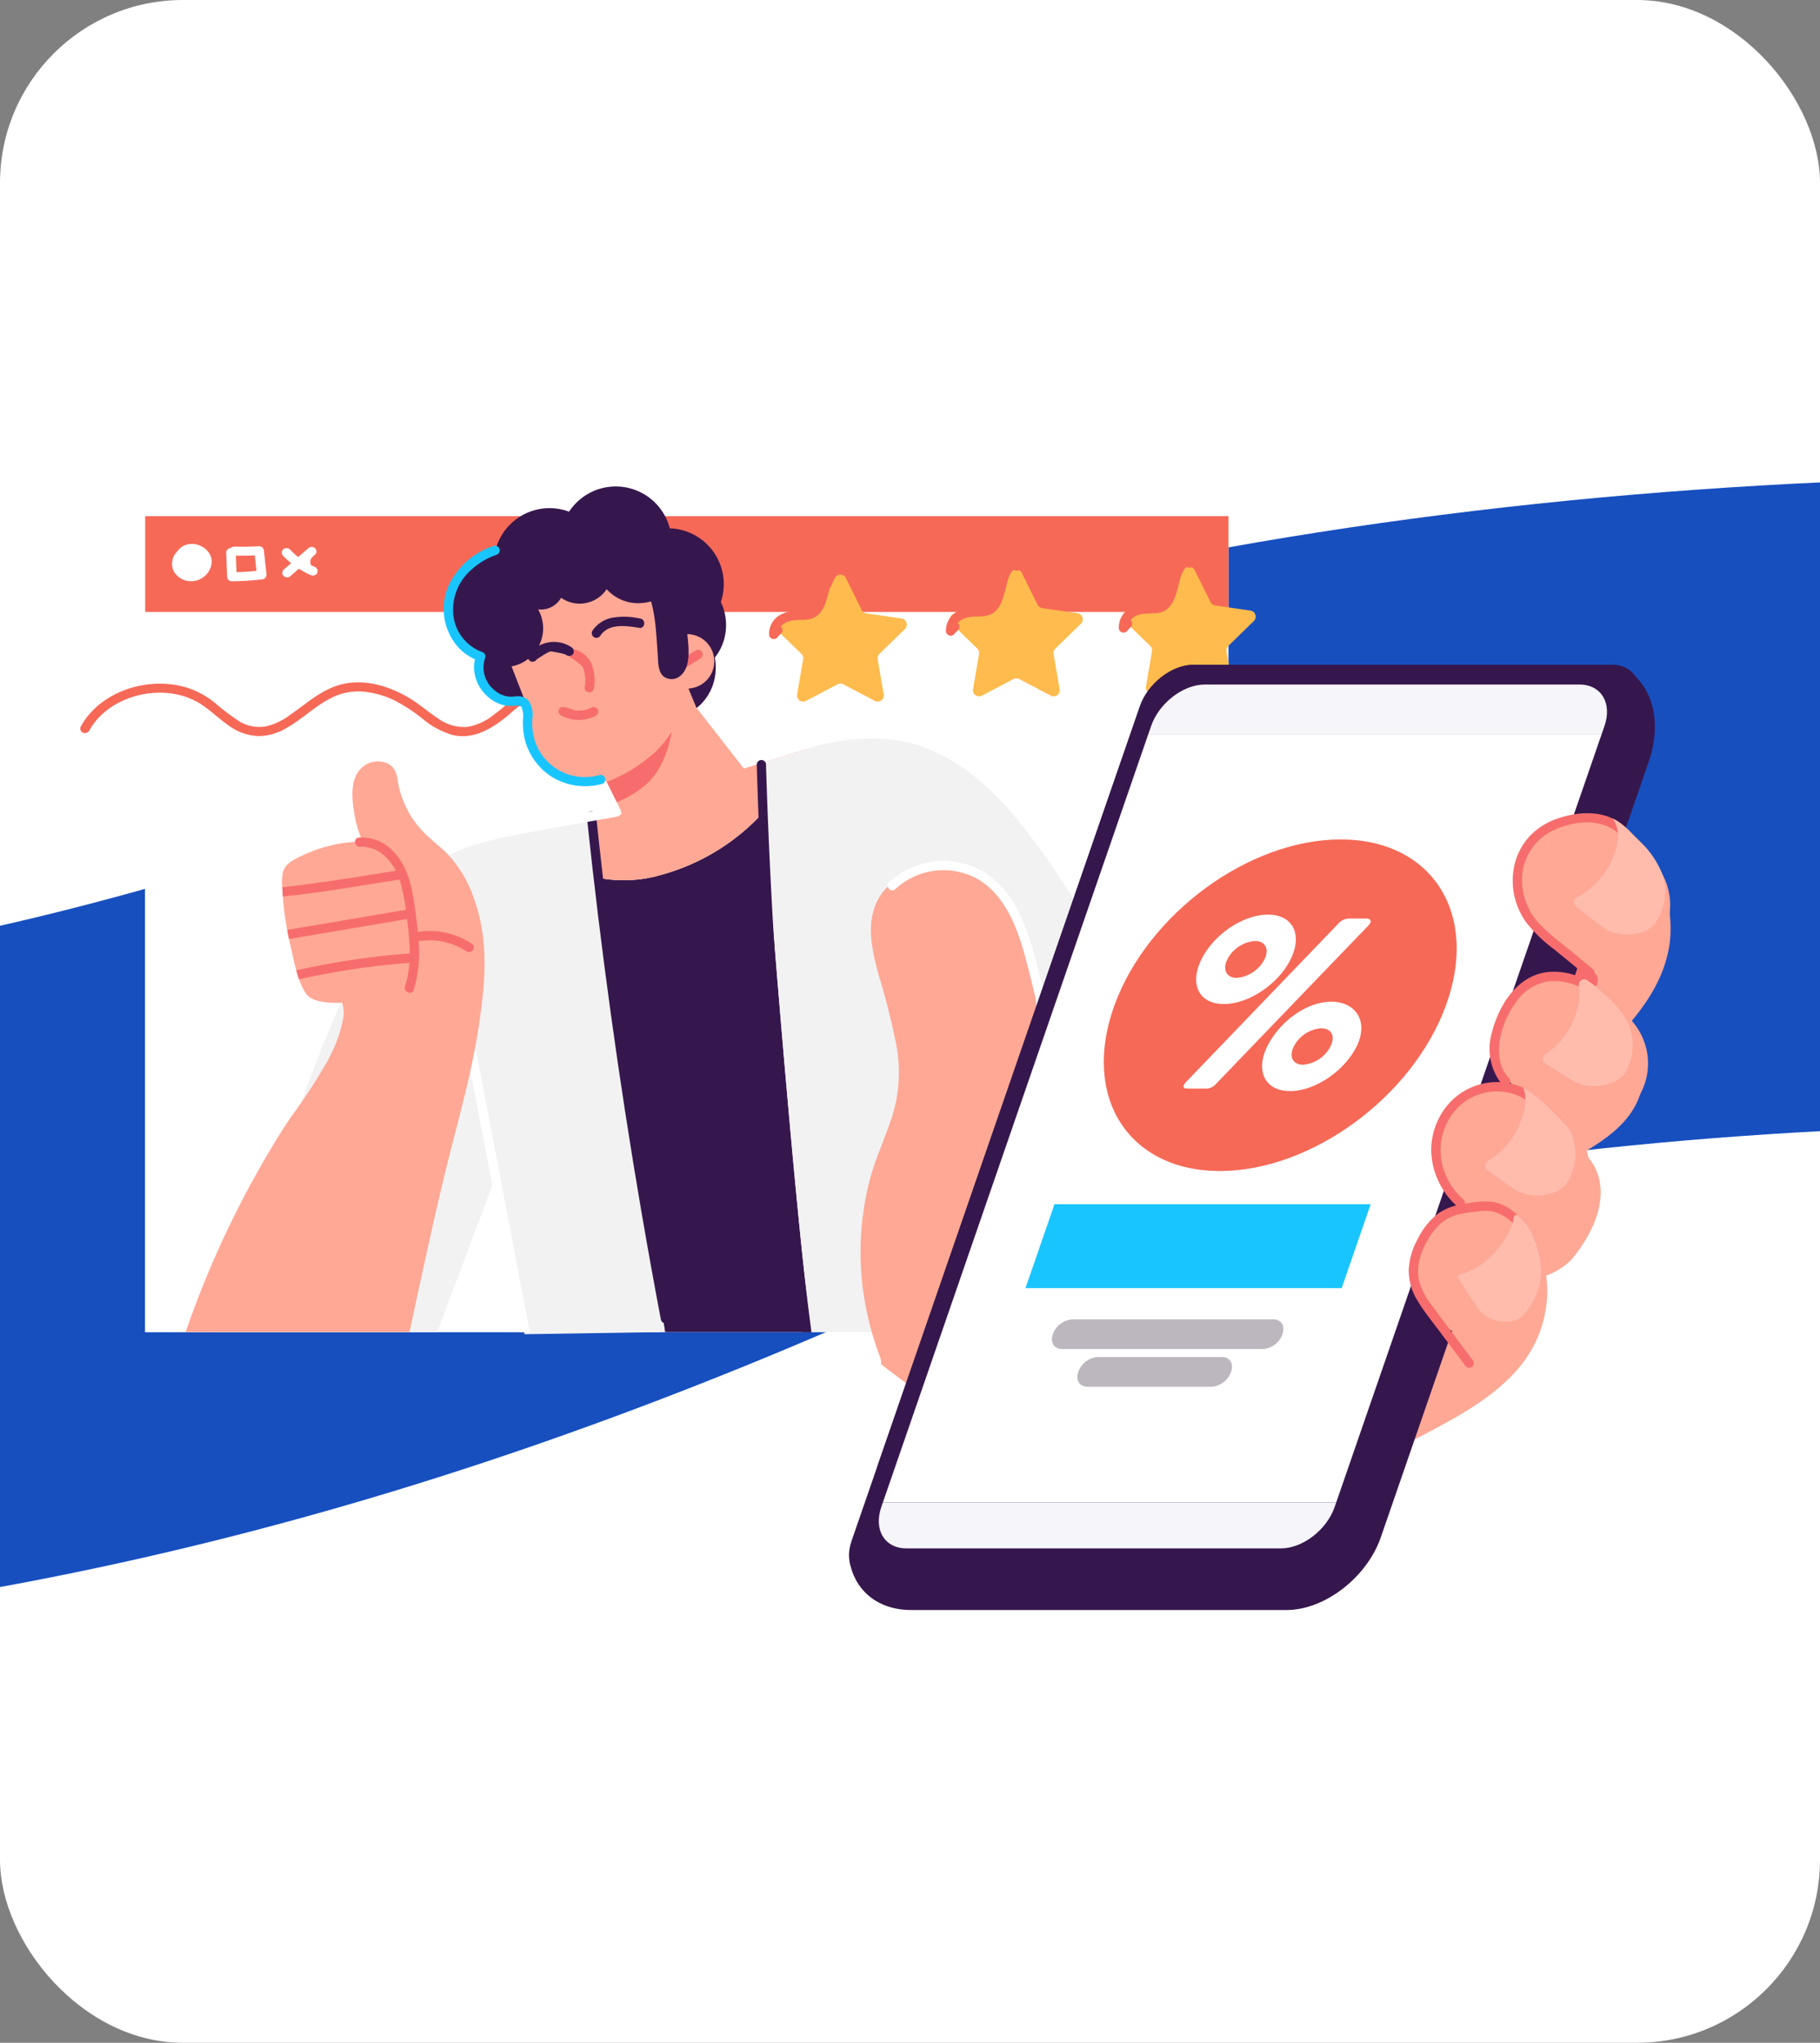 <svg xmlns="http://www.w3.org/2000/svg" xmlns:xlink="http://www.w3.org/1999/xlink" width="368" height="413" viewBox="0 0 368 413">
  <rect x="0" y="0" width="368" height="413" fill="#808080" stroke="none"/>
  <defs>
    <clipPath id="clip-path">
      <rect id="Rectangle_234" data-name="Rectangle 234" width="368" height="413" rx="8" transform="translate(988 4197)" fill="#f2fbff"/>
    </clipPath>
    <clipPath id="clip-path-2">
      <rect id="Rectangle_177" data-name="Rectangle 177" width="321.577" height="246.606" fill="none"/>
    </clipPath>
  </defs>
  <g id="Group_341" data-name="Group 341" transform="translate(-988 -4197)">
    <rect id="Rectangle_163" data-name="Rectangle 163" width="368" height="413" rx="37" transform="translate(988 4197)" fill="#fff"/>
    <g id="Mask_Group_8" data-name="Mask Group 8" clip-path="url(#clip-path)">
      <path id="Path_986" data-name="Path 986" d="M2180.072,4425.467s153.052-99.418,432.292-19.758,439,75.547,614.816,0,553.781-71.9,729.532,103.616" transform="translate(-2097)" fill="none" stroke="#174fbf" stroke-width="131"/>
    </g>
    <g id="Group_183" data-name="Group 183" transform="translate(1004.211 4295.353)">
      <rect id="Rectangle_174" data-name="Rectangle 174" width="219.042" height="162.541" transform="translate(13.143 8.409)" fill="#fff"/>
      <rect id="Rectangle_175" data-name="Rectangle 175" width="104.027" height="162.541" transform="translate(13.142 8.409)" fill="#fff"/>
      <g id="Group_182" data-name="Group 182">
        <g id="Group_181" data-name="Group 181" clip-path="url(#clip-path-2)">
          <path id="Path_638" data-name="Path 638" d="M114.322,136.35a25.7,25.7,0,0,0-25.7,3.469c-1.7,1.358-3.291,2.841-5.055,4.129a11.483,11.483,0,0,1-5.32,2.407,8.981,8.981,0,0,1-5.963-1.766c-1.94-1.278-3.662-2.821-5.658-4.024-4.023-2.421-9.03-4.015-13.794-2.811-4.042,1.021-7.062,3.884-10.35,6.147a13.41,13.41,0,0,1-4.766,2.309,7.717,7.717,0,0,1-5.422-.913,44.1,44.1,0,0,1-5.12-3.867,17.44,17.44,0,0,0-5.135-2.866c-7.106-2.406-15.85-.133-20.465,5.544A15.163,15.163,0,0,0,.08,146.351a.908.908,0,0,0,.547,1.189,1.017,1.017,0,0,0,1.261-.515c3.281-5.943,11.419-8.768,18.157-7.131a14.449,14.449,0,0,1,4.9,2.211c1.72,1.209,3.227,2.667,4.951,3.874a11.019,11.019,0,0,0,5.9,2.221,10.842,10.842,0,0,0,5.3-1.287c3.456-1.781,6.14-4.629,9.607-6.386a12.115,12.115,0,0,1,6.255-1.33,18.04,18.04,0,0,1,6.613,1.815,33.612,33.612,0,0,1,5.749,3.758,16.572,16.572,0,0,0,5.935,3.2c4.452,1.072,8.27-1.46,11.446-4.1a58.723,58.723,0,0,1,4.978-3.974,22.312,22.312,0,0,1,5.9-2.72,23.9,23.9,0,0,1,12.947-.208,22.935,22.935,0,0,1,3.084,1.083.924.924,0,1,0,.717-1.7" transform="translate(0 -97.742)" fill="#f66957"/>
          <rect id="Rectangle_176" data-name="Rectangle 176" width="219.042" height="19.366" transform="translate(13.144 6.003)" fill="#f66957"/>
          <path id="Path_639" data-name="Path 639" d="M75.9,44.956a3.857,3.857,0,0,0-1.616-1.76,4.127,4.127,0,0,0-2.771-.562,3.451,3.451,0,0,0-2.322,1.45,3.542,3.542,0,0,0-.786,3.924,4.015,4.015,0,0,0,3.9,2.11,4.2,4.2,0,0,0,3.534-2.56,3.406,3.406,0,0,0,.064-2.6" transform="translate(-49.542 -30.973)" fill="#fff"/>
          <path id="Path_640" data-name="Path 640" d="M116.468,49.984l-.526-4.874a.987.987,0,0,0-1.1-.781c-1.6.093-3.195.116-4.8.071a1.181,1.181,0,0,0-.82.292.965.965,0,0,0-.895,1.038l.192,4.9a.948.948,0,0,0,.85.781,55.167,55.167,0,0,0,6.273-.392.941.941,0,0,0,.827-1.035m-6.054-.411c-.046-1.115-.086-2.232-.132-3.346q1.913.04,3.825-.038c.109,1.039.222,2.077.333,3.115-1.337.144-2.693.235-4.026.269" transform="translate(-78.799 -32.245)" fill="#fff"/>
          <path id="Path_641" data-name="Path 641" d="M156.181,48.84c-.244-.1-.484-.215-.722-.33-.435-1.061.14-1.562.717-2.062a.9.9,0,0,0,.177-1.286A1.025,1.025,0,0,0,154.988,45l-2.134,1.856q-.285-.221-.557-.456c-.65-.6-.839-.8-1.026-1a1.033,1.033,0,0,0-1.364-.167.892.892,0,0,0-.179,1.284,16.6,16.6,0,0,0,1.7,1.582l-1.415,1.23a.9.9,0,0,0-.177,1.286,1.028,1.028,0,0,0,1.365.167l1.784-1.554a17.231,17.231,0,0,0,2.481,1.318,1,1,0,0,0,1.263-.514.921.921,0,0,0-.547-1.19" transform="translate(-108.771 -32.591)" fill="#fff"/>
          <path id="Path_642" data-name="Path 642" d="M435.211,635.9q.1.629.193,1.224c-.065-.4-.129-.8-.193-1.224" transform="translate(-316.588 -462.577)" fill="#36174d"/>
          <path id="Path_643" data-name="Path 643" d="M427.827,346.239H398.273c-.272-1.749-.571-3.648-.892-5.716-.056-.371-.113-.748-.173-1.133-.208-1.345-.408-2.648-.62-4.008-.048-.324-.1-.649-.15-.977-.072-.476-.122-.793-.17-1.11-.077-.491-.152-.99-.231-1.5-.072-.469-.143-.945-.219-1.427-.087-.575-.177-1.16-.268-1.756-.045-.306-.095-.616-.14-.926-.059-.392-.12-.789-.18-1.189-.049-.32-.1-.646-.147-.974-.083-.528-.163-1.068-.246-1.611-.116-.77-.238-1.556-.358-2.356q-.493-3.256-1.031-6.824-.085-.561-.17-1.129c-.053-.347-.1-.7-.159-1.053s-.106-.71-.159-1.065c-.106-.714-.215-1.439-.324-2.171-.057-.367-.11-.736-.167-1.107q-.293-1.958-.6-4c-.079-.526-.159-1.058-.242-1.593q-.357-2.426-.736-4.966c-3.077-20.738-4.885-34.373-5.948-43.21a26.514,26.514,0,0,0,12.246-.551c.367-.09.736-.192,1.11-.3a43.476,43.476,0,0,0,20.036-12.62c1.556,21.529,6.28,80.492,9.489,105.27" transform="translate(-280.023 -175.289)" fill="#36174d"/>
          <path id="Path_644" data-name="Path 644" d="M297.24,59.94a11.287,11.287,0,1,1-11.288-11.286A11.287,11.287,0,0,1,297.24,59.94" transform="translate(-199.802 -35.393)" fill="#36174d"/>
          <path id="Path_645" data-name="Path 645" d="M329.363,27.366A11.287,11.287,0,1,1,318.075,16.08a11.287,11.287,0,0,1,11.287,11.286" transform="translate(-223.169 -11.697)" fill="#36174d"/>
          <path id="Path_646" data-name="Path 646" d="M378.477,11.286A11.286,11.286,0,1,1,367.191,0a11.286,11.286,0,0,1,11.286,11.286" transform="translate(-258.898)" fill="#36174d"/>
          <path id="Path_647" data-name="Path 647" d="M417.2,42.307a11.286,11.286,0,1,1-11.286-11.286A11.287,11.287,0,0,1,417.2,42.307" transform="translate(-287.068 -22.566)" fill="#36174d"/>
          <path id="Path_648" data-name="Path 648" d="M422.372,107.605c0,5.535-4.121,10.021-9.2,10.021s-9.2-4.486-9.2-10.021,4.12-10.021,9.2-10.021,9.2,4.487,9.2,10.021" transform="translate(-293.86 -70.986)" fill="#36174d"/>
          <path id="Path_649" data-name="Path 649" d="M430.019,76.018c0,5.535-4.121,10.023-9.2,10.023s-9.2-4.488-9.2-10.023S415.734,66,420.816,66s9.2,4.487,9.2,10.021" transform="translate(-299.422 -48.009)" fill="#36174d"/>
          <path id="Path_650" data-name="Path 650" d="M315.538,99.594c0,5.536-4.119,10.021-9.2,10.021s-9.2-4.486-9.2-10.021,4.12-10.021,9.2-10.021,9.2,4.486,9.2,10.021" transform="translate(-216.146 -65.159)" fill="#36174d"/>
          <path id="Path_651" data-name="Path 651" d="M376.782,91.4a49.1,49.1,0,0,1-8.538,12.6,43.474,43.474,0,0,1-20.036,12.62,27.333,27.333,0,0,1-13.356.85,17.011,17.011,0,0,1-12.185-9.892c-.056-.144,10.914-2,10.914-2l5.88-1-1.3-2.318-2.254-4.037c-.125-.222-4.577,1.994-10.022-2.44-6.192-5.04-4.826-11.044-4.826-11.044l-4.98-12.82V61.446l25.873-8.775,12.575,30.37,9.609,12.307,3.55-1.11Z" transform="translate(-229.93 -38.315)" fill="#ffa895"/>
          <path id="Path_652" data-name="Path 652" d="M598.883,275.214l-21.135,31.723h-6.74l-29.162-48.591,6.79,48.591h-33.17c-3.209-24.778-7.933-83.742-9.489-105.27-.17-2.314-.3-4.194-.389-5.554q-.09-1.383-.132-2.682c-.019-.517-.03-1.022-.034-1.521l9.093-2.839c7.6-2.44,17.333-3.3,25.22.215,12.314,5.482,20.716,16.218,36.832,43.1,8.516,14.206,22.317,42.825,22.317,42.825" transform="translate(-367.661 -135.987)" fill="#f2f2f2"/>
          <path id="Path_653" data-name="Path 653" d="M190.778,344.719c.322,2.069.62,3.968.892,5.716l-28.415.442-5.415-32.943-12.228,32.5H100.93c1.71-5.494,7.666-24.227,15.173-43.554,1.475-3.806,3.013-7.631,4.591-11.385q.386-.911.77-1.82c1.436-3.36,2.9-6.65,4.373-9.795.122-.257.242-.514.363-.766,1.005-2.118,2.013-4.169,3.024-6.126q.54-1.047,1.085-2.057c1.378-2.583,2.756-4.98,4.122-7.137.473-.744.944-1.461,1.409-2.144.974-1.427,1.941-2.719,2.9-3.856.2-.245.408-.487.612-.718q.459-.52.91-.986a20,20,0,0,1,2.118-1.917c2.152-1.662,3.976-2.991,5.634-4.064,5.833-3.779,9.587-4.417,18.147-5.368-.056-.144,10.914-2.005,10.914-2.005.018.226.041.467.064.725.211,2.345.578,5.9,1.208,11.172,3.447,28.787,7.927,57.447,12.434,86.084" transform="translate(-73.42 -179.485)" fill="#f2f2f2"/>
          <path id="Path_654" data-name="Path 654" d="M435.4,637.125c-.065-.4-.129-.8-.193-1.224q.1.629.193,1.224" transform="translate(-316.588 -462.576)" fill="#19c5ff"/>
          <path id="Path_655" data-name="Path 655" d="M512.966,318.548h-1.907q-1.315-10.121-2.458-20.267-2.634-23.494-4.309-47.084t-2.379-47.219a.971.971,0,0,1,.8-1.069.951.951,0,0,1,1.065.8q.4,13.248,1.1,26.485,1.245,23.609,3.462,47.152,1.943,20.64,4.626,41.2" transform="translate(-365.108 -147.598)" fill="#36174d"/>
          <path id="Path_656" data-name="Path 656" d="M296.357,456.525h-1.91q-.4-2.079-.8-4.162l-5.608-29.385-5.615-29.386a.948.948,0,0,1,.868-1.011.977.977,0,0,1,1.017.868q1.574,8.252,3.152,16.5l5.607,29.385q1.642,8.594,3.285,17.19" transform="translate(-205.439 -285.576)" fill="#fff"/>
          <path id="Path_657" data-name="Path 657" d="M441.046,115.045a5.5,5.5,0,1,1-5.5-5.5,5.5,5.5,0,0,1,5.5,5.5" transform="translate(-312.835 -79.69)" fill="#ffa895"/>
          <path id="Path_658" data-name="Path 658" d="M448.414,121.55a.959.959,0,0,0-.638-.361,1.091,1.091,0,0,0-.686.19q-1.531.948-3.061,1.893a.949.949,0,0,0-.363.639.945.945,0,0,0,.829,1.048,1.088,1.088,0,0,0,.685-.189q1.531-.948,3.061-1.893a.96.96,0,0,0,.363-.639.972.972,0,0,0-.19-.687" transform="translate(-322.734 -88.155)" fill="#f76d6d"/>
          <path id="Path_659" data-name="Path 659" d="M330.986,51.866c-.363-4.125-.915-8.227-1.627-12.306a7.118,7.118,0,0,0,.143-1.869c-.241-4.212-4.152-7.41-8.74-7.15a8.432,8.432,0,0,0-7.14,4.538,6.5,6.5,0,0,0-4.721-1.639,6.417,6.417,0,0,0-5.806,4.485,4.74,4.74,0,0,0-6.474,4.686,4.78,4.78,0,0,0,.155.962,7.824,7.824,0,1,0,4.054,3.48,4.7,4.7,0,0,0,4.643-2.343,6.554,6.554,0,0,0,9.213-1.739,8.551,8.551,0,0,0,6.946,2.815,9.043,9.043,0,0,0,2.026-.346c.977,3.408,1.068,7,1.344,10.524.111,1.39-.028,3.406,1.028,4.492a2.629,2.629,0,0,0,3.3.217c2.6-1.749,1.881-6.2,1.653-8.808" transform="translate(-208.232 -22.206)" fill="#36174d"/>
          <path id="Path_660" data-name="Path 660" d="M389.346,96.941a14.753,14.753,0,0,0-5.657-.181,6.3,6.3,0,0,0-3.975,2.567.969.969,0,0,0,.185,1.323.953.953,0,0,0,1.323-.186c1.692-2.634,5.286-2.074,7.9-1.648,1.2.2,1.419-1.68.219-1.875" transform="translate(-276.088 -70.233)" fill="#36174d"/>
          <path id="Path_661" data-name="Path 661" d="M367.013,123.69a4.973,4.973,0,0,0-3.49-2.8.945.945,0,0,0-.221,1.876c1.879,1.454,1.914,1.52,2.053,1.831a7.345,7.345,0,0,1,.319,3.907.944.944,0,0,0,1.875.221,8.918,8.918,0,0,0-.535-5.037" transform="translate(-263.672 -87.931)" fill="#f76d6d"/>
          <path id="Path_662" data-name="Path 662" d="M340.939,116.382a6.36,6.36,0,0,0-8.682,1.542.953.953,0,0,0,.368,1.284.967.967,0,0,0,1.283-.368c2.242-1.485,2.562-1.562,2.886-1.616,2.658.431,2.951.606,3.227.809a.951.951,0,0,0,1.284-.367.969.969,0,0,0-.367-1.284" transform="translate(-241.602 -83.88)" fill="#36174d"/>
          <path id="Path_663" data-name="Path 663" d="M362.858,164.125a.953.953,0,0,0-1.235-.507,6.481,6.481,0,0,1-.717.33,7.243,7.243,0,0,1-1.3.307,7.162,7.162,0,0,1-1.334-.01c-2.3-.829-2.873-.86-3.189-.4a.953.953,0,0,0,.187,1.322,7.409,7.409,0,0,0,7.077.194.972.972,0,0,0,.507-1.236" transform="translate(-258.171 -118.961)" fill="#f76d6d"/>
          <path id="Path_664" data-name="Path 664" d="M402.425,181.982s-.732,6.167-4.546,10.071a20.246,20.246,0,0,1-6.8,4.26l-2.254-4.037a30.581,30.581,0,0,0,10.52-6.43,20.6,20.6,0,0,0,3.078-3.863" transform="translate(-282.847 -132.38)" fill="#f76d6d"/>
          <path id="Path_665" data-name="Path 665" d="M529.215,66.077l3.195,6.473a1.232,1.232,0,0,0,.93.675l7.144,1.038a1.234,1.234,0,0,1,.684,2.106L536,81.409a1.231,1.231,0,0,0-.355,1.093l1.221,7.116a1.235,1.235,0,0,1-1.791,1.3l-6.391-3.36a1.238,1.238,0,0,0-1.149,0l-6.391,3.36a1.235,1.235,0,0,1-1.791-1.3l1.221-7.116a1.234,1.234,0,0,0-.355-1.093l-5.17-5.04a1.235,1.235,0,0,1,.685-2.106l7.144-1.038a1.231,1.231,0,0,0,.929-.675L527,66.077a1.235,1.235,0,0,1,2.215,0" transform="translate(-374.392 -47.566)" fill="#ffbb4d"/>
          <path id="Path_666" data-name="Path 666" d="M659.7,62.181l3.2,6.474a1.233,1.233,0,0,0,.929.675l7.144,1.038a1.234,1.234,0,0,1,.684,2.106l-5.169,5.04a1.23,1.23,0,0,0-.355,1.092l1.221,7.116a1.234,1.234,0,0,1-1.791,1.3l-6.391-3.359a1.23,1.23,0,0,0-1.148,0l-6.391,3.359a1.234,1.234,0,0,1-1.791-1.3l1.221-7.116a1.234,1.234,0,0,0-.355-1.092l-5.17-5.04a1.235,1.235,0,0,1,.685-2.106l7.144-1.038a1.233,1.233,0,0,0,.929-.675l3.2-6.474a1.234,1.234,0,0,1,2.213,0" transform="translate(-469.309 -44.732)" fill="#ffbb4d"/>
          <path id="Path_667" data-name="Path 667" d="M788,60.2l3.195,6.474a1.236,1.236,0,0,0,.93.675l7.144,1.038a1.234,1.234,0,0,1,.684,2.106l-5.169,5.04a1.229,1.229,0,0,0-.355,1.092l1.221,7.116a1.235,1.235,0,0,1-1.791,1.3l-6.391-3.359a1.23,1.23,0,0,0-1.148,0l-6.391,3.359a1.234,1.234,0,0,1-1.791-1.3l1.22-7.116A1.234,1.234,0,0,0,779,75.534l-5.17-5.04a1.235,1.235,0,0,1,.685-2.106l7.144-1.038a1.234,1.234,0,0,0,.929-.675l3.194-6.474a1.235,1.235,0,0,1,2.215,0" transform="translate(-562.64 -43.292)" fill="#ffbb4d"/>
          <path id="Path_668" data-name="Path 668" d="M392.679,343.488q-3.739-19.722-6.844-39.558t-5.567-39.759q-1.378-11.158-2.556-22.337c-.128-1.212-2-.946-1.869.262q2.1,19.964,4.847,39.854t6.129,39.675q1.895,11.081,3.991,22.126c.226,1.191,2.1.935,1.869-.263" transform="translate(-273.397 -175.346)" fill="#36174d"/>
          <path id="Path_669" data-name="Path 669" d="M216.715,223.746q-1.389-2.8-2.777-5.609c-.537-1.086-2.282-.363-1.742.728l2.243,4.534c-6.689,1.173-13.4,2.3-20.053,3.646-6.213,1.253-12.512,2.971-17.752,6.681-5.213,3.693-8.744,9.152-11.7,14.707-3.284,6.177-6.2,12.566-8.911,19.015q-4.153,9.892-7.487,20.105-.416,1.274-.819,2.554a.968.968,0,0,0,.531,1.225.952.952,0,0,0,1.225-.531q3.186-10.1,7.179-19.932,3.978-9.784,8.738-19.227c2.735-5.415,5.813-10.921,10.479-14.924,4.731-4.063,10.749-6.049,16.746-7.376,3.227-.714,6.488-1.275,9.74-1.864q5.425-.983,10.855-1.946l2.76-.487a.955.955,0,0,0,.741-1.3" transform="translate(-107.419 -158.289)" fill="#fff"/>
          <path id="Path_670" data-name="Path 670" d="M138.145,252.739c-.162,1.373-.351,2.764-.556,4.169-1.563,10.7-4.7,20.995-7.207,31.451-2.458,10.262-4.64,20.591-6.881,30.907H78.242q2.7-7.851,6.056-15.448a198,198,0,0,1,13.246-24.986c.654-1.042,1.345-2.078,2.055-3.12a124.753,124.753,0,0,0,7.409-11.385c.317-.6.623-1.2.906-1.82a26.92,26.92,0,0,0,2.223-6.849,7.1,7.1,0,0,0-.241-2.957c-.061-.253-.133-.506-.2-.755-.2-.7-.4-1.386-.54-2.062a33.469,33.469,0,0,1-.494-3.418q-.1-.939-.156-1.881c-.023-.29-.041-.58-.057-.872a46.217,46.217,0,0,1-.162-5.459c.014-.261.037-.518.064-.77a9.276,9.276,0,0,1,.208-1.178,11.147,11.147,0,0,1,1.623-3.6,35.957,35.957,0,0,1,2.943-3.588,24.852,24.852,0,0,0,1.74-2.164,4.984,4.984,0,0,1,.389-1.333,2.7,2.7,0,0,0,.229-1.842,6.378,6.378,0,0,0-.173-.748,11.688,11.688,0,0,0-.733-1.82c-.642-1.337-.778-1.631-.9-1.926a24.091,24.091,0,0,1-1.4-5.268c-.057-.363-.109-.745-.154-1.133-.072-.593-.129-1.209-.147-1.824-.079-2.3.32-4.649,2.152-6.106a4.8,4.8,0,0,1,5.071-.585,3.378,3.378,0,0,1,1.62,2.008c.245.8.324,1.636.5,2.447a17.451,17.451,0,0,0,.449,1.7,23.222,23.222,0,0,0,.956,2.435,18.238,18.238,0,0,0,1.348,2.41,20.056,20.056,0,0,0,2.869,3.432c.872.8,1.47,1.314,2.059,1.824.218.188.433.377.649.566.3.263.6.532.9.811.212.2.423.4.627.6a24.441,24.441,0,0,1,5.3,8.85c2.594,7.171,2.526,14.047,1.673,21.291" transform="translate(-56.916 -148.316)" fill="#ffa895"/>
          <path id="Path_671" data-name="Path 671" d="M176.657,289.8a4.878,4.878,0,0,1-1.6,3.7,6.16,6.16,0,0,1-2.119,1.008c-.811.238-1.635.445-2.465.623a35.155,35.155,0,0,1-5.068.728c-2.662.19-9.065.938-10.792-1.62a13.391,13.391,0,0,1-1.4-2.9c-.207-.581-.392-1.185-.562-1.8-.528-1.888-.9-3.852-1.272-5.445-.068-.3-.136-.6-.2-.9-.132-.612-.256-1.226-.365-1.842a61.508,61.508,0,0,1-.881-6.747q-.072-.948-.113-1.892a9.957,9.957,0,0,1,.129-2.991,3.71,3.71,0,0,1,1.257-1.889,10.259,10.259,0,0,1,1.971-1.17q1.115-.554,2.269-1.02a28.593,28.593,0,0,1,9.316-2.1c2.613-.1,5.49.317,7.423,2.189a7.218,7.218,0,0,1,1.824,3.46c.215.879.322,1.355.419,1.831.258,1.2.484,2.406.7,3.611.147.838.288,1.68.415,2.522.095.619.186,1.242.265,1.862q.4,2.957.63,5.928c.027.362.056.729.088,1.1.048.63.093,1.264.12,1.9.03.619.038,1.235.011,1.847" transform="translate(-108.958 -191.713)" fill="#ffa895"/>
          <path id="Path_672" data-name="Path 672" d="M174.54,286.151l-2.889.453c-7.181,1.125-14.367,2.4-21.606,3.124q-.072-.948-.113-1.892,2.232-.221,4.452-.518c6.6-.861,13.168-1.944,19.737-3,.215.879.322,1.355.419,1.831" transform="translate(-109.066 -206.824)" fill="#f76d6d"/>
          <path id="Path_673" data-name="Path 673" d="M178.568,315.4c-1.919.324-3.845.648-5.762.977-6.292,1.065-12.579,2.116-18.862,3.194-.132-.612-.256-1.226-.366-1.842.97-.166,1.94-.333,2.91-.494q10.91-1.852,21.815-3.7c.095.619.185,1.242.265,1.862" transform="translate(-111.719 -228.078)" fill="#f76d6d"/>
          <path id="Path_674" data-name="Path 674" d="M184.312,348.037c-.895.079-1.794.116-2.681.193a156.465,156.465,0,0,0-20.747,3.2c-.207-.581-.392-1.185-.562-1.8.789-.182,1.582-.351,2.375-.517q6.27-1.315,12.636-2.116,3.154-.4,6.324-.664c.847-.072,1.692-.125,2.535-.2.048.63.093,1.264.12,1.9" transform="translate(-116.624 -251.793)" fill="#f76d6d"/>
          <path id="Path_675" data-name="Path 675" d="M227.536,281.813a15.546,15.546,0,0,0-10.931-2.416c-.116-1.184-.263-2.366-.422-3.537-.623-4.643-1.289-9.649-4.864-13.037a8.679,8.679,0,0,0-6.633-2.491c-1.213.1-.946,1.971.262,1.869a6.778,6.778,0,0,1,4.968,1.886,11.288,11.288,0,0,1,3.1,5.125,37.074,37.074,0,0,1,1.23,6.392c.629,4.633,1.312,10.132-.243,14.823-.381,1.148,1.372,1.854,1.756.7a25.835,25.835,0,0,0,1-9.837,13.58,13.58,0,0,1,9.639,2.035c1.008.67,2.151-.834,1.137-1.508" transform="translate(-148.323 -189.356)" fill="#f76d6d"/>
          <path id="Path_676" data-name="Path 676" d="M670.835,289.9c-13.522,1.862-34.325,19.923-50.433,37.679a2.724,2.724,0,0,1-4.3-.328c-.173-.457-.317-.858-.464-1.28-.23-2.41-.385-4.826-.524-7.225-.439-7.593-.666-15.346-2.734-22.712-1.831-6.532-5.633-12.892-12.163-15.568a13.522,13.522,0,0,0-8.949-.552,12.611,12.611,0,0,0-4.765,2.6,10.975,10.975,0,0,0-4.667,5.543c-1.722,4.554-.46,9.538.763,14.047a145.712,145.712,0,0,1,3.564,14.209,29.763,29.763,0,0,1-.838,14.18c-1.439,4.459-3.466,8.688-4.64,13.242a58.242,58.242,0,0,0-.627,25.829,60.294,60.294,0,0,0,2.813,9.749,2.69,2.69,0,0,1,.14,1.344c5.261,4.059,10.39,8.01,16.584,10.888a107.12,107.12,0,0,0,23.55,7.97,201.73,201.73,0,0,0,25.056,3.369c6.095.473,12.231.987,18.361,1.274,8.111-5.834,16.205-9.8,23.187-18.909,11.979-15.629,21.316-44.769,22.392-68.74s-18.579-29.74-41.3-26.606" transform="translate(-421.114 -203.239)" fill="#ffa895"/>
          <path id="Path_677" data-name="Path 677" d="M632.176,310.85c-1.037-4.238-2.03-8.491-3.121-12.715a50.357,50.357,0,0,0-3.408-9.843,20.432,20.432,0,0,0-6.289-7.763,16.074,16.074,0,0,0-19.952,1.451.973.973,0,0,0-.171,1.324.951.951,0,0,0,1.324.173,14.237,14.237,0,0,1,17.036-1.859c5.485,3.486,7.8,10.049,9.394,16.031,1.188,4.465,2.219,8.975,3.316,13.463a.971.971,0,0,0,1.066.8.953.953,0,0,0,.8-1.065" transform="translate(-435.765 -202.031)" fill="#fff"/>
          <path id="Path_678" data-name="Path 678" d="M939.388,352.91c-.446.016-.891.05-1.333.095q.748-.454,1.5-.913c-.068.268-.12.544-.166.819M905.9,299.955c7.583-3.988,15.2-7.915,23.049-11.34a129.982,129.982,0,0,1,14.629-5.555c3.877-1.156,8.5-1.745,12.109.371.367-.113.733-.235,1.1-.344,3.577-1.072,7.73-1.7,11.31-.48,1.126.382,3.263-1.049,4.864-.517,1.709.566,2.144,1.341,2.99,2.828,1.982,3.489,2.4,8.372,1.987,12.28-.8,6.079-3.644,10.868-7.061,15.162a35.115,35.115,0,0,1-2.685,3,9.427,9.427,0,0,1,1.208.913c3.5,3.1,3.875,8.175,2.293,12.367-1.745,4.618-5.8,7.79-9.86,10.282l-.718.435c.253.5.147,1.162.521,1.631,3.648,4.568,3.362,11.906-3.553,20.378a13.992,13.992,0,0,1-5.15,3.271,21.651,21.651,0,0,1-.143,7.079c-2.376,14.188-15.959,20.554-28.373,27.041-5.748,3-12.59,5.023-19.138,4.3a10.694,10.694,0,0,1-1.9-.351q-.618-12.785-.884-25.584c0-.1,3.406-77.167,3.406-77.167" transform="translate(-656.509 -205.093)" fill="#ffa895"/>
          <path id="Path_679" data-name="Path 679" d="M1109.507,352.1a4.58,4.58,0,0,0-.784-.888,27.177,27.177,0,0,1-2.232-2.546.954.954,0,0,0-1.324-.172.991.991,0,0,0-.357.835,5.292,5.292,0,0,0-.767.759c-.481.729-.057,1.6.244,2.326a4.213,4.213,0,0,0,2.908,2.8,2.3,2.3,0,0,0,2.188-.772,1.978,1.978,0,0,0,.125-2.345" transform="translate(-802.96 -253.365)" fill="#f76d6d"/>
          <path id="Path_680" data-name="Path 680" d="M659.141,323.878h-75.9c-6.573,0-11.338-3.747-12.454-9.792l65.919-175.762,89.911-5.356c6.418,3.239,8.676,10.96,5.714,19.533L678.207,309.154c-2.809,8.131-11.346,14.724-19.066,14.724" transform="translate(-415.212 -96.726)" fill="#36174d"/>
          <path id="Path_681" data-name="Path 681" d="M668.916,302.127H595.774c-4.4,0-6.667-3.757-5.065-8.39l52.9-153.116c1.6-4.633,6.464-8.389,10.863-8.389h73.143c4.4,0,6.665,3.755,5.065,8.389l-52.9,153.116c-1.6,4.633-6.464,8.39-10.863,8.39" transform="translate(-429.328 -96.19)" fill="#36174d"/>
          <path id="Path_682" data-name="Path 682" d="M660.52,317.784h-84.6c-4.4,0-6.665-3.755-5.065-8.389l58.315-168.775c1.6-4.633,6.464-8.389,10.863-8.389h84.6c4.4,0,6.666,3.755,5.065,8.389L671.382,309.4c-1.6,4.633-6.464,8.389-10.863,8.389" transform="translate(-414.889 -96.19)" fill="#36174d"/>
          <path id="Path_683" data-name="Path 683" d="M740.785,184.044,687.153,339.27H595.487l53.633-155.226Z" transform="translate(-433.178 -133.88)" fill="#fff"/>
          <path id="Path_684" data-name="Path 684" d="M771.059,532.39,765.2,549.356H701.264l5.861-16.966Z" transform="translate(-510.124 -387.279)" fill="#19c5ff"/>
          <path id="Path_685" data-name="Path 685" d="M884.524,155.295l-.6,1.732H792.26l.6-1.732c1.6-4.636,6.463-8.392,10.86-8.392h75.74c4.4,0,6.667,3.755,5.065,8.392" transform="translate(-576.317 -106.862)" fill="#f5f5fa"/>
          <path id="Path_686" data-name="Path 686" d="M684.941,753.545l-.316.913c-1.6,4.632-6.463,8.387-10.863,8.387H598.023c-4.4,0-6.664-3.755-5.064-8.387l.316-.913Z" transform="translate(-430.966 -548.155)" fill="#f5f5fa"/>
          <path id="Path_687" data-name="Path 687" d="M767.518,620.813a4.529,4.529,0,0,1-3.881,3H722.913c-1.572,0-2.382-1.342-1.81-3a4.526,4.526,0,0,1,3.88-3h40.725c1.572,0,2.382,1.341,1.81,3" transform="translate(-524.422 -449.422)" fill="#bcb6bf"/>
          <path id="Path_688" data-name="Path 688" d="M770.816,648.74a4.529,4.529,0,0,1-3.881,3h-25.2c-1.572,0-2.382-1.342-1.81-3a4.529,4.529,0,0,1,3.881-3h25.2c1.572,0,2.382,1.342,1.81,3" transform="translate(-538.11 -469.735)" fill="#bcb6bf"/>
          <path id="Path_689" data-name="Path 689" d="M1075.107,273.126l-4.95-4.507a12.965,12.965,0,1,1,17.458-19.173l4.949,4.506a12.966,12.966,0,1,1-17.457,19.175" transform="translate(-775.387 -178.997)" fill="#ffa895"/>
          <path id="Path_690" data-name="Path 690" d="M1016.308,474.7l-4.949-4.506a12.966,12.966,0,1,1,17.458-19.175l4.949,4.506a12.966,12.966,0,1,1-17.457,19.175" transform="translate(-732.615 -325.632)" fill="#ffa895"/>
          <path id="Path_691" data-name="Path 691" d="M1077.3,390.064a12.966,12.966,0,0,1-18.318.857l-4.951-4.5a12.967,12.967,0,0,1,8.274-22.547,13.2,13.2,0,0,1,9.187,3.372l4.883,4.448a12.985,12.985,0,0,1,.925,18.375" transform="translate(-763.658 -264.692)" fill="#ffa895"/>
          <path id="Path_692" data-name="Path 692" d="M991.524,556.9a12.966,12.966,0,1,1,18.317-.858,12.965,12.965,0,0,1-18.317.858" transform="translate(-718.187 -388.702)" fill="#ffa895"/>
          <path id="Path_693" data-name="Path 693" d="M1012.372,544.091c-1.393-3.014-2.948-6.453-5.558-9.111a8.312,8.312,0,0,0-4.7-2.7,14.209,14.209,0,0,0-3.12.133,25.917,25.917,0,0,0-2.918.449,8.873,8.873,0,0,0-4.776,2.632,16.569,16.569,0,0,0-3.022,5,10.136,10.136,0,0,0-.66,5.71,13.8,13.8,0,0,0,2.651,5.166c2.707,3.727,5.509,7.39,8.261,11.084.729.97-.766,2.125-1.495,1.151q-2.532-3.4-5.067-6.79c-1.527-2.046-3.183-4.047-4.506-6.238a11.688,11.688,0,0,1-1.895-6.276A14.051,14.051,0,0,1,987.352,538a15.135,15.135,0,0,1,3.874-5,10.867,10.867,0,0,1,3.935-1.85c.589-.155,1.183-.276,1.779-.374,2.488-.378,4.942-.763,7.087.027a10.074,10.074,0,0,1,2.893,1.725,17.493,17.493,0,0,1,1.994,1.953,19.045,19.045,0,0,1,1.344,1.729c.165.382.333.779.494,1.189a19.211,19.211,0,0,1,1.62,6.7" transform="translate(-716.938 -385.787)" fill="#f76d6d"/>
          <path id="Path_694" data-name="Path 694" d="M1031.407,455.306c-2.247-2.549-4.584-5.018-7.024-7.379a21.065,21.065,0,0,0-3.073-2.567,9.948,9.948,0,0,0-1.3-.714,10.664,10.664,0,0,0-4.761-.952,11.182,11.182,0,0,0-8.447,4.244,12.317,12.317,0,0,0-2.583,8.9,13.665,13.665,0,0,0,4.5,8.659,1.036,1.036,0,0,1,.367.879c-.469.827-1.117.967-1.5.627a15.667,15.667,0,0,1-5.316-11.1,14.215,14.215,0,0,1,3.718-9.919,13.1,13.1,0,0,1,9.988-4.172,12.757,12.757,0,0,1,2.179.249,11.672,11.672,0,0,1,2.726.906,21.739,21.739,0,0,1,5.31,4.1c1.382,1.364,2.733,2.749,4.054,4.169a9.193,9.193,0,0,1,.566,1.269,10.808,10.808,0,0,1,.593,2.791" transform="translate(-729.085 -321.391)" fill="#f76d6d"/>
          <path id="Path_695" data-name="Path 695" d="M1073.325,369.615a65.711,65.711,0,0,0-7.473-5.573,17.968,17.968,0,0,0-2.13-1.1,11.756,11.756,0,0,0-6.472-1.013,9.773,9.773,0,0,0-6.163,4,18.362,18.362,0,0,0-3.317,7.538c-.544,2.839-.2,5.9,1.862,8.077a.871.871,0,0,1,.1.963c-.707.694-1.246.555-1.6.188a11.542,11.542,0,0,1-2.005-10.508c1.409-5.607,5.28-11.707,11.589-12.212a13.161,13.161,0,0,1,5.053.623,18.365,18.365,0,0,1,2.911,1.212,36.417,36.417,0,0,1,3.757,3.134,20.144,20.144,0,0,1,3.881,4.672" transform="translate(-760.664 -261.83)" fill="#f76d6d"/>
          <path id="Path_696" data-name="Path 696" d="M1092.664,255.022q-2.509-2.521-5.026-5.045c-.933-.933-1.851-1.88-2.794-2.8-.3-.288-.6-.571-.922-.838a8.5,8.5,0,0,0-1.722-1.155c-3.489-1.691-7.851-.966-11.249.6a11.089,11.089,0,0,0-6.3,8.467,12.961,12.961,0,0,0,3.557,10.629,51.342,51.342,0,0,0,5.021,4.343q2.794,2.294,5.589,4.584c.94.771-.2,2.281-1.137,1.511q-3.337-2.743-6.679-5.48a28.9,28.9,0,0,1-5.612-5.422,14.437,14.437,0,0,1-2.22-12.185,12.887,12.887,0,0,1,2.943-5.245,13.758,13.758,0,0,1,5.6-3.542c3.55-1.235,7.681-1.647,11.14-.023a9.455,9.455,0,0,1,1.181.65,16.35,16.35,0,0,1,2.671,2.314c.9.9,1.8,1.805,2.695,2.7a16.62,16.62,0,0,1,3.267,5.933" transform="translate(-773.013 -176.297)" fill="#f76d6d"/>
          <path id="Path_697" data-name="Path 697" d="M828.544,295.336c-6.736,18.511-27.205,33.517-45.716,33.517s-28.057-15.006-21.319-33.517,27.206-33.518,45.718-33.518,28.055,15.006,21.317,33.518" transform="translate(-552.376 -190.455)" fill="#f66957"/>
          <path id="Path_698" data-name="Path 698" d="M302.27,90.866a.968.968,0,0,0-1.235-.507,10.646,10.646,0,0,1-13.089-7.485,12.42,12.42,0,0,1-.342-3.985,5.083,5.083,0,0,0-.777-3.591,2.675,2.675,0,0,0-2.036-.9c-.67-.007-1.315.135-1.981.064a5.324,5.324,0,0,1-2.876-1.3,5.868,5.868,0,0,1-1.9-6.467.95.95,0,0,0-.531-1.225,8.951,8.951,0,0,1-5.848-7.246,10.655,10.655,0,0,1,3.444-9.253,14.416,14.416,0,0,1,5.331-3.2.955.955,0,0,0,.507-1.236.965.965,0,0,0-1.236-.507,15.242,15.242,0,0,0-9.061,8.055,11.69,11.69,0,0,0,1.091,11.279,10.055,10.055,0,0,0,4.254,3.552,7.709,7.709,0,0,0,1.558,6.46,8.13,8.13,0,0,0,3.121,2.447,6.706,6.706,0,0,0,1.869.508,17.979,17.979,0,0,0,2.158-.055.881.881,0,0,1,.673.21,4.6,4.6,0,0,1,.37,2.125,14.947,14.947,0,0,0,.319,4.435,12.666,12.666,0,0,0,5.3,7.529A12.9,12.9,0,0,0,301.763,92.1a.949.949,0,0,0,.507-1.236" transform="translate(-196.168 -31.984)" fill="#19c5ff"/>
          <path id="Path_699" data-name="Path 699" d="M525.955,57.893c-1.527-.964-3.156.086-3.773,1.589a21.594,21.594,0,0,0-.729,2.512c-.215.792-.413,1.59-.655,2.373a5.509,5.509,0,0,1-.772,1.712,2.105,2.105,0,0,1-1.582.8c-.786.082-1.581.028-2.369.109a7.343,7.343,0,0,0-2.418.632,4.36,4.36,0,0,0-2.634,4.279.956.956,0,0,0,1.69.438c.278-.3.555-.592.834-.886a.947.947,0,0,0-.16-1.3,3.435,3.435,0,0,1,1.368-.952c1.331-.515,2.738-.286,4.115-.471,3.142-.425,3.7-3.689,4.389-6.228a18.474,18.474,0,0,1,.71-2.4c.1-.236.531-.906.851-.7a.967.967,0,0,0,1.321-.187.951.951,0,0,0-.185-1.321" transform="translate(-371.72 -41.844)" fill="#f66957"/>
          <path id="Path_700" data-name="Path 700" d="M657.183,55.374c-1.528-.964-3.156.086-3.772,1.589a21.565,21.565,0,0,0-.729,2.512c-.215.792-.414,1.589-.656,2.373a5.457,5.457,0,0,1-.773,1.711,2.1,2.1,0,0,1-1.58.806c-.787.082-1.582.028-2.369.109a7.33,7.33,0,0,0-2.418.632,4.359,4.359,0,0,0-2.634,4.279.957.957,0,0,0,1.689.438q.416-.444.832-.886a.944.944,0,0,0-.159-1.3,3.422,3.422,0,0,1,1.368-.952c1.331-.515,2.737-.286,4.115-.472,3.142-.425,3.7-3.689,4.39-6.228a18.5,18.5,0,0,1,.709-2.4c.1-.238.531-.906.851-.705a.967.967,0,0,0,1.321-.186.951.951,0,0,0-.186-1.321" transform="translate(-467.18 -40.011)" fill="#f66957"/>
          <path id="Path_701" data-name="Path 701" d="M785.4,53.09c-1.527-.963-3.155.088-3.772,1.59a21.188,21.188,0,0,0-.728,2.511c-.217.792-.415,1.59-.657,2.375a5.483,5.483,0,0,1-.772,1.711,2.105,2.105,0,0,1-1.58.8c-.787.082-1.582.028-2.37.109a7.3,7.3,0,0,0-2.419.633,4.354,4.354,0,0,0-2.632,4.28.955.955,0,0,0,1.688.436c.278-.3.557-.591.834-.886a.946.946,0,0,0-.16-1.3A3.446,3.446,0,0,1,774.2,64.4c1.331-.514,2.737-.286,4.115-.472,3.142-.423,3.7-3.687,4.391-6.228a18.249,18.249,0,0,1,.708-2.4c.1-.238.531-.906.851-.705a.968.968,0,0,0,1.321-.186.951.951,0,0,0-.185-1.322" transform="translate(-560.452 -38.35)" fill="#f66957"/>
          <path id="Path_702" data-name="Path 702" d="M1124.556,267.483c-1.67,2.458-7.438,3.179-10.8.6-1.893-1.452-3.865-3.022-5.143-4.05a1.088,1.088,0,0,1,.18-1.814,15.96,15.96,0,0,0,7.29-8.047,10.325,10.325,0,0,0,.974-4.989,5.636,5.636,0,0,0-1.072-2.918,9.414,9.414,0,0,1,1.181.65,16.338,16.338,0,0,1,2.671,2.314c.891.891,1.774,1.781,2.661,2.669a17.865,17.865,0,0,1,3.69,5.97,11.274,11.274,0,0,1-1.631,9.611" transform="translate(-806.147 -179.145)" fill="#ffbcad"/>
          <path id="Path_703" data-name="Path 703" d="M1101.85,384.26c-1.389,2.625-7.046,3.973-10.667,1.783-2.04-1.233-4.173-2.58-5.557-3.462a1.086,1.086,0,0,1-.02-1.822,15.95,15.95,0,0,0,6.365-8.8,10.5,10.5,0,0,0,.442-4.935c-.211-1.051.682-1.762,1.5-1.365a29.32,29.32,0,0,1,4.22,3.366,20.142,20.142,0,0,1,3.882,4.672,8.046,8.046,0,0,1,.405.83,11.265,11.265,0,0,1-.571,9.731" transform="translate(-789.355 -265.914)" fill="#ffbcad"/>
          <path id="Path_704" data-name="Path 704" d="M1058.707,465.293c-1.536,2.546-7.261,3.573-10.754,1.178-1.968-1.347-4.02-2.811-5.351-3.77a1.087,1.087,0,0,1,.084-1.821,15.972,15.972,0,0,0,6.854-8.426,11.637,11.637,0,0,0,.782-4,7.934,7.934,0,0,0-.077-1.031,6.132,6.132,0,0,0-.351-1.355,21.726,21.726,0,0,1,5.31,4.1c1.344,1.327,2.659,2.673,3.946,4.053a7.215,7.215,0,0,1,.674,1.385,10.814,10.814,0,0,1,.593,2.791,11.572,11.572,0,0,1-1.711,6.891" transform="translate(-758.096 -324.487)" fill="#ffbcad"/>
          <path id="Path_705" data-name="Path 705" d="M1038.915,551.365a13.727,13.727,0,0,1-3.719,9.285c-2.005,2.119-7.032,1.658-9.226-1.611-1.526-2.271-3.11-4.752-3.833-5.894a.514.514,0,0,1,.321-.774c1.606-.385,5.587-1.8,8.866-6.783a13.855,13.855,0,0,0,1.76-3.6,8.836,8.836,0,0,0,.279-1.192.521.521,0,0,1,.866-.317c.434.409.845.841,1.228,1.276a19.048,19.048,0,0,1,1.311,1.684c.214.462.372.841.526,1.235a19.211,19.211,0,0,1,1.62,6.7" transform="translate(-743.48 -393.06)" fill="#ffbcad"/>
          <path id="Path_706" data-name="Path 706" d="M835.562,317.6c5.049,0,7.041,4.03,4.569,9.033s-8.449,9.034-13.5,9.034-7-4.03-4.523-9.034,8.4-9.033,13.452-9.033m-6.319,12.786a6.973,6.973,0,0,0,5.607-3.752c1.03-2.085.164-3.706-1.921-3.706a6.883,6.883,0,0,0-5.584,3.706c-1.03,2.085-.187,3.752,1.9,3.752m20.413-10.84a3,3,0,0,1,2.194-1.158h3.521c.741,0,1.137.324.862.88-.046.093-.184.278-.252.417l-.092.093q-8.255,8.547-16.463,17.094l-6.378,6.625c-2.671,2.78-5.342,5.559-7.921,8.246a2.719,2.719,0,0,1-1.893,1.019H819.3c-.695,0-1-.232-.723-.787l.276-.371-.023.047a.477.477,0,0,1,.138-.185Zm-1.3,15.658c5,0,7.6,4.03,5.125,9.033s-8.449,9.034-13.452,9.034c-5.049,0-7.088-4.03-4.615-9.034s7.939-9.033,12.942-9.033m-5.694,12.739a6.877,6.877,0,0,0,5.538-3.706c1.145-2.316-.044-3.66-1.9-3.66a6.793,6.793,0,0,0-5.515,3.66c-1.03,2.085-.21,3.706,1.875,3.706" transform="translate(-595.385 -231.035)" fill="#fff"/>
        </g>
      </g>
    </g>
  </g>
</svg>
